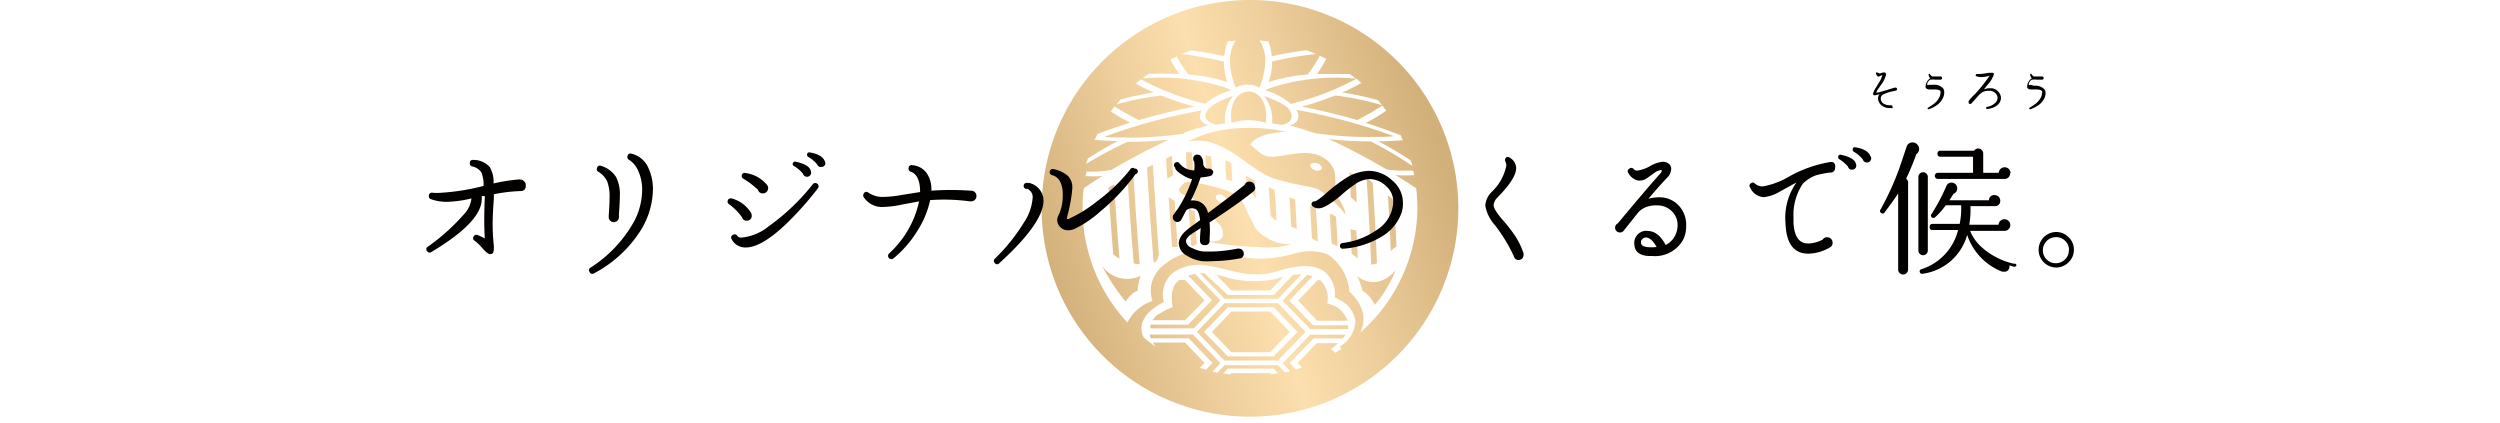 <svg id="レイヤー_1" data-name="レイヤー 1" xmlns="http://www.w3.org/2000/svg" xmlns:xlink="http://www.w3.org/1999/xlink" viewBox="0 0 204 34.49"><defs><style>.cls-1{fill:url(#名称未設定グラデーション_4);}.cls-2{fill:#030000;}</style><linearGradient id="名称未設定グラデーション_4" x1="85.47" y1="22.39" x2="117.38" y2="11.98" gradientUnits="userSpaceOnUse"><stop offset="0" stop-color="#d2b07a"/><stop offset="0.3" stop-color="#edce9c"/><stop offset="0.5" stop-color="#fcdfae"/><stop offset="0.7" stop-color="#edce9c"/><stop offset="1" stop-color="#d2b07a"/></linearGradient></defs><title>svg-naire-title-original</title><path class="cls-1" d="M96.64,10.9a30,30,0,0,1-5.1.32c-.56,0-1,0-1.4-.06A44,44,0,0,1,95.2,9.61c1.36-.33,2.4-.52,2.89-.61a.84.84,0,0,0-.13.78h0l0,0a.94.94,0,0,0,.67.43c-.57.15-1.22.34-2,.62Zm9.24-1.1,0,0a.94.94,0,0,1-.67.43c.57.15,1.22.34,2,.62h0a30,30,0,0,0,5.1.32c.56,0,1,0,1.4-.06a44,44,0,0,0-5.05-1.54c-1.36-.33-2.4-.52-2.89-.61a.84.84,0,0,1,.13.78Zm-6.69.39c.25-.05.78-.12.78-.12a3.07,3.07,0,0,1,.65-2.25c-1.58.55-2.19,1.06-2.25,1.59S99.2,10.18,99.2,10.18Zm1.28-.25h0s0,.05,0,.08a4.89,4.89,0,0,1,2.82,0s0-.05,0-.08h0c.2-1.67-.63-2.47-1.41-2.47h0C101.11,7.47,100.28,8.27,100.48,9.94Zm3.32.13s.53.07.78.12c0,0,.9-.11.82-.77s-.68-1-2.25-1.59A3.07,3.07,0,0,1,103.8,10.07ZM119,17A17,17,0,1,1,102,0,17,17,0,0,1,119,17ZM93.32,27.54q.49.41,1,.76a3.12,3.12,0,0,1-.26-.35H96.7l1.59,1.66-.39.41.51.15.53-.56-1.94-2h-3.1a1.65,1.65,0,0,1-.08-.31h3.53l2.24,2.34-.66.69.4.09.59-.62h4.37l.56.59.43-.1-.61-.64,2.24-2.34h2.89a2.57,2.57,0,0,1-.23.31h-2.39l-1.94,2,.5.52.5-.15-.35-.37L107.46,28h1.74a5.38,5.38,0,0,1-.59.46l.35.33.52-.33-.18-.17a2.53,2.53,0,0,0,1.3-2.09h0a2.18,2.18,0,0,0-1.19-1.66,5.27,5.27,0,0,0-.49-.27A2.35,2.35,0,0,0,107.84,22l-.07,0c-.61-.36-1.77-.44-3.58.14s-3.5,0-4.78-.3l-.88-.17a3.76,3.76,0,0,0-2.76.55,2.31,2.31,0,0,0-.8,2.43,4.67,4.67,0,0,0-1,.65h0l-.06.05a2.22,2.22,0,0,0-.72,1.06A1.7,1.7,0,0,0,93.32,27.54Zm10.41,3,.57-.08-.36-.38h-3.75l-.38.39.57.08.1-.1h3.17ZM115.66,17a13.77,13.77,0,0,0-.1-1.64c-.46-.3-1-.67-1.7-1.07a11.75,11.75,0,0,0,1.53,0c0-.13-.05-.25-.08-.37l-.49,0a8.48,8.48,0,0,1-1.68-.1c-1-.59-2.18-1.24-3.49-1.89-.44-.22-.85-.41-1.23-.58a31.2,31.2,0,0,0,3.42.19,29.22,29.22,0,0,1,3.4,2c0-.15-.08-.3-.13-.45a30,30,0,0,0-2.64-1.56c.91,0,1.62-.06,2-.09l-.18-.41c-1-.38-1.93-.72-2.85-1,.35-.18,1-.52,1.67-1l-.31-.42a22.55,22.55,0,0,1-2.05,1.19c-1.89-.55-3.53-.91-4.52-1.1a25.86,25.86,0,0,0,2.7-.9c.2,0,.88.1,1.76.27a19,19,0,0,1,2.09.52l-.33-.41a22.26,22.26,0,0,0-2.92-.63,15.61,15.61,0,0,0,1.56-.78l-.4-.35a22.45,22.45,0,0,1-5.36,2.06,5.08,5.08,0,0,0-1.12-.74l-.15-.07a3.88,3.88,0,0,0-.83-.29v0a3.11,3.11,0,0,1,.47-.22,17.2,17.2,0,0,1,6.93-.74l-.48-.38c-1,0-1.9,0-2.68,0a10.24,10.24,0,0,0,.75-1.23l-.52-.26a11.1,11.1,0,0,1-1,1.53,13.29,13.29,0,0,0-3.19.62,4.67,4.67,0,0,0,.29-1.68c.24-.06,1.08-.25,2.14-.42.45-.07.94-.14,1.44-.19-.25-.11-.51-.22-.77-.31-1.19.15-2.26.36-2.83.49a5.49,5.49,0,0,0-.28-1.22l-.73-.07c.47.67.78,1.91,0,3.84a2.16,2.16,0,0,0-1.94,0c-.76-1.92-.46-3.15,0-3.83l-.66.07a5.47,5.47,0,0,0-.27,1.2c-.55-.12-1.57-.33-2.72-.47l-.76.31c.46,0,.9.11,1.31.18,1.06.17,1.9.36,2.14.42a4.67,4.67,0,0,0,.29,1.68,13.29,13.29,0,0,0-3.19-.62,11.27,11.27,0,0,1-.95-1.48l-.52.26a10.46,10.46,0,0,0,.72,1.17c-.74,0-1.58-.05-2.52,0l-.48.37a17,17,0,0,1,6.77.75,3.11,3.11,0,0,1,.47.22v0a3.88,3.88,0,0,0-.83.29l-.15.07a5.08,5.08,0,0,0-1.12.74,22.65,22.65,0,0,1-5.27-2l-.4.35a15.79,15.79,0,0,0,1.46.73,22.64,22.64,0,0,0-2.72.57l-.33.41a19.45,19.45,0,0,1,1.9-.46c.88-.17,1.57-.25,1.76-.27a25.87,25.87,0,0,0,2.7.9c-1,.19-2.63.54-4.52,1.1a22.44,22.44,0,0,1-2-1.12l-.3.42c.68.43,1.24.74,1.57.91-.86.27-1.76.58-2.66.93l-.23.49c.43,0,1.08.07,1.89.08-.58.31-1.52.82-2.46,1.44,0,.15-.09.29-.13.44A29.77,29.77,0,0,1,92,11.58a31.2,31.2,0,0,0,3.42-.19c-.38.17-.79.36-1.23.58-1.31.65-2.49,1.3-3.49,1.89A8.48,8.48,0,0,1,89,14h-.34c0,.12-.06.25-.08.37a11.36,11.36,0,0,0,1.38,0c-.59.36-1.1.68-1.53,1A13.77,13.77,0,0,0,88.34,17,13.61,13.61,0,0,0,92,26.32a3.47,3.47,0,0,1,1.91-1.71l.14-.07L94,24.42a2.59,2.59,0,0,1,.82-2.67,5,5,0,0,1,4.09-1.23c.69.1,1.69.36,2.19.41a9.1,9.1,0,0,0,3.91-.08l.49-.12a4.44,4.44,0,0,1,2.79,0,4,4,0,0,1,1.82,3.06v0l0,0c1.38,1.33,1.3,2.47.89,3.34A13.62,13.62,0,0,0,115.66,17Zm-10.34,2.94a6.7,6.7,0,0,1-2.56.22,26.5,26.5,0,0,1-4.15-.43c1.22,0,1.26-.44,1.13-1s-1.27-1.25-1.8-2-1.29-.68-1.61-1,.15-.59.24-.74.26-.16.51-.13a12.51,12.51,0,0,1,2.45.51c2,.52,1.95,1.42,2.37,2.19.57,1,.42,1.26,1.61,1.92A3.27,3.27,0,0,0,105.32,19.93Zm-5.54-4c-.24-.11-.49-.09-.56.06s.07.36.31.47.49.09.56-.06S100,16.08,99.78,16Zm-9.94,5.6a17.82,17.82,0,0,0,2,3.06s.53-.76,1-.88a3.78,3.78,0,0,1,.24-1.22A2.52,2.52,0,0,1,89.84,21.57Zm20.92,1a7.19,7.19,0,0,1,.43,1.22c.5.16,1,1.12,1,1.12a10.92,10.92,0,0,0,1.69-2.81C112.24,23.89,110.75,22.53,110.75,22.53Zm-5.54-6.45q.08,1.23.14,2.41l.46.18q-.07-1.17-.14-2.39Zm6.68,5.5a1.45,1.45,0,0,0,.46-.11c-.08-2-.2-4.29-.35-6.58l-.5-.4c.16,2.49.29,4.91.38,7.09Zm-5-4.81c.05.91.11,1.8.15,2.67a1.86,1.86,0,0,0,.47.24c0-.88-.1-1.8-.15-2.73Zm3.55,2-.25-.08q.05,1,.1,2a4.22,4.22,0,0,1,.48.4c0-.74-.07-1.51-.11-2.3Zm.25-2.3c0-.74-.07-1.51-.11-2.3l-.22,0-.25-.08q.05,1,.1,2A4.22,4.22,0,0,1,110.65,16.48Zm-2.17.92c0,.85.09,1.69.14,2.5a3.54,3.54,0,0,1,.47.19c0-.78-.08-1.58-.13-2.41A3.93,3.93,0,0,0,108.48,17.4Zm4.72-1.51c.1,1.59.18,3.15.24,4.61a1.69,1.69,0,0,1,.46-.38c-.05-1.21-.12-2.47-.2-3.76A6.58,6.58,0,0,0,113.2,15.9ZM91.35,21.11c-.16-1.95-.31-4-.43-6.08l-.47.28c.11,1.84.24,3.68.39,5.43A2.81,2.81,0,0,0,91.35,21.11Zm2.25-7.44c.15,2.7.34,5.36.54,7.77a.51.51,0,0,0,.31-.3,2.31,2.31,0,0,1,.12-.35c-.17-2.29-.34-4.79-.49-7.35Zm6.87-.39a3.3,3.3,0,0,0-.48-.2q0,.79.09,1.57l.47.13Zm-1.63-.5-.47-.11q0,.82.09,1.62l.46.1Q98.88,13.58,98.84,12.77Zm3.64,3.37-.09-1.45-.3-.14a4,4,0,0,1-.42-.22l.06,1.07C102,15.61,102.21,15.86,102.48,16.14ZM97.34,17.2,97,17c.07,1.07.14,2.1.21,3.1a.75.75,0,0,0,.45-.21c-.06-.84-.12-1.71-.17-2.6Zm0-3.12q0-.82-.09-1.65a3.45,3.45,0,0,0-.47,0q0,.82.09,1.64H97ZM93,21.57c-.18-2.29-.36-4.8-.51-7.36l-.48.24c.14,2.41.32,4.81.5,7.05Zm11-6.06-.47-.24c.05.8.1,1.58.15,2.34a2.3,2.3,0,0,0,.48.39C104.14,17.19,104.08,16.36,104,15.51ZM95.63,12.7h0l-.46.22q0,.84.1,1.68a2.36,2.36,0,0,1,.46-.29Q95.67,13.51,95.63,12.7Zm-.27,3.38c.09,1.4.19,2.77.28,4.07l.15,0,.31,0c-.09-1.2-.17-2.46-.25-3.75Zm2.93,8.43L96.7,22.85h-.48c-.45.34-.75,1-.53,2.21a6.06,6.06,0,0,0-1.15.59h0l-.06,0a2.53,2.53,0,0,0-.43.48H96.7Zm6-.13,1.91-2a5,5,0,0,0-.69.05l-1.57,1.64h-3.75l-1.91-1.77h-.35l2,2.08Zm3.18,1.79h2.49a2.25,2.25,0,0,0-1-1.18c-.12-.08-.47-.16-.65-.24a2.11,2.11,0,0,0-.57-1.89h-.22l-1.59,1.66Zm-.56.68H110a1.08,1.08,0,0,0,0-.31h-2.85l-1.94-2,1.9-2a2.25,2.25,0,0,0-.46-.11l-2,2.1Zm-3.26-3.15,1.06-1.11-.6.17a8.57,8.57,0,0,1-4.48-.26l-.36-.07,1.21,1.27Zm-4.06.81-2.07-2.16a3.44,3.44,0,0,0-.56.14h0l1.94,2-1.94,2H93.87l0,.12a1.44,1.44,0,0,0,0,.19h3.54Zm4.7.23,2.24,2.34-2.24,2.34H99.91l-2.24-2.34,2.24-2.34Zm1.59,2.34-1.94-2h-3.75l-1.94,2,1.94,2h3.75Zm-5.4-1.66-1.59,1.66,1.59,1.66h3.17l1.59-1.66-1.59-1.66Zm8.46-9.81c.06.32.79,1.2.85,1.87a10,10,0,0,0-2.17-2c-.69-.31-1.74-.34-3.52-.87s-3.08-2.28-5.3-3A4.45,4.45,0,0,0,97,11.53c3.47-1.87,7.92-.78,7.92-.78-2.6.15-2.89,1.05-2.89,1.05,1,.87,1.16,1.11,2.4.93s2.6-.52,3.62.18a2,2,0,0,1,.85,1.07A6,6,0,0,1,108.93,15.61Zm-1.45-2.29c-.26-.09-.51,0-.57.12s.11.36.37.45.51,0,.57-.12S107.74,13.41,107.48,13.32Z"/><path class="cls-2" d="M42.9,15.17a.38.38,0,0,1-.42.42,13.21,13.21,0,0,0-2.18.26l0,.36q-.1,1.28-.1,2.08a16.5,16.5,0,0,0,.1,1.79c0,.36,0,.58-.2.65a.25.25,0,0,1-.13,0q-.18,0-.59-.46a4.06,4.06,0,0,0-.64-.62.24.24,0,0,1-.08-.37.25.25,0,0,1,.32-.1,4.78,4.78,0,0,1,.58.28q-.09-1.43,0-3.34a1,1,0,0,0,0-.12l-.25,0a1.24,1.24,0,0,1,0,.25q0,1.86-4.12,4.32a.22.22,0,0,1-.32-.06.22.22,0,0,1,0-.35,16.61,16.61,0,0,0,2.92-2.6,2.27,2.27,0,0,0,.68-1.37,9.15,9.15,0,0,1-2,.28,3.77,3.77,0,0,1-1.31-.22.25.25,0,0,1-.16-.3.24.24,0,0,1,.31-.22,4.25,4.25,0,0,0,.67,0,18,18,0,0,0,3.48-.56,2.54,2.54,0,0,0-.19-1.12,1.21,1.21,0,0,0-.74-.47.24.24,0,0,1-.19-.28c0-.18.11-.27.29-.25a1.77,1.77,0,0,1,1.34.59,2.32,2.32,0,0,1,.3,1.33,14,14,0,0,1,2-.32.4.4,0,0,1,.18,0,.4.4,0,0,1,.3.13A.43.43,0,0,1,42.9,15.17Z"/><path class="cls-2" d="M53.28,15.47A6.52,6.52,0,0,1,52.15,19a10.06,10.06,0,0,1-3.67,3.3.24.24,0,0,1-.37-.11.23.23,0,0,1,.08-.35A10.59,10.59,0,0,0,51.78,18a5.63,5.63,0,0,0,.62-2.63,3.61,3.61,0,0,0-.32-1.42,2,2,0,0,0-.75-.91.24.24,0,0,1-.13-.28.24.24,0,0,1,.32-.22,2,2,0,0,1,1.37,1.12A4.1,4.1,0,0,1,53.28,15.47Zm-2.77,2.24a.43.43,0,0,1-.42.42.41.41,0,0,1-.29-.12.4.4,0,0,1-.13-.3v-.06h0q.07-1,.07-1.51a3.52,3.52,0,0,0-.19-1.33,1.86,1.86,0,0,0-.72-.79.22.22,0,0,1-.11-.31.23.23,0,0,1,.34-.17,2.18,2.18,0,0,1,1.22.92,3.16,3.16,0,0,1,.3,1.54q0,.46-.08,1.58Z"/><path class="cls-2" d="M61.34,17.6a.39.39,0,0,1-.41.41.38.38,0,0,1-.38-.28,4.61,4.61,0,0,0-1.08-1.08.24.24,0,0,1-.08-.29.22.22,0,0,1,.23-.17h.08a2.68,2.68,0,0,1,1.6,1.2v0A.5.5,0,0,1,61.34,17.6Zm5.42-2.26a26,26,0,0,1-2.68,3Q62,20.3,60.71,20.19a1.23,1.23,0,0,1-1-.66.24.24,0,0,1,.11-.37.24.24,0,0,1,.35.1.38.38,0,0,0,.31.13,4.12,4.12,0,0,0,2.24-.92A17.58,17.58,0,0,0,66.35,15a.27.27,0,0,1,.42.32Zm-4.08,0a.43.43,0,0,1-.12.31.4.4,0,0,1-.3.13.39.39,0,0,1-.41-.29,6.58,6.58,0,0,0-1.21-.92.23.23,0,0,1-.11-.26.22.22,0,0,1,.29-.19,2.69,2.69,0,0,1,1.79,1l0,0h0A.5.5,0,0,1,62.69,15.36ZM66.18,14a.34.34,0,0,1-.66.17,2.78,2.78,0,0,0-.71-.61.19.19,0,0,1,.13-.36q1.07.23,1.21.71Zm1.15-.78a.3.3,0,0,1-.29.4.31.31,0,0,1-.36-.2,2.53,2.53,0,0,0-.71-.61.18.18,0,0,1-.11-.2c0-.14.1-.19.23-.17q1,.17,1.21.71Z"/><path class="cls-2" d="M79.68,16a.43.43,0,0,1-.43.43h-.12a15.67,15.67,0,0,0-3.23-.1,7.51,7.51,0,0,1-1,2.44,9.09,9.09,0,0,1-2,2.32.27.27,0,0,1-.36-.4A8.06,8.06,0,0,0,75,16.43l-1.48.28a8,8,0,0,1-1.49.18,1.77,1.77,0,0,1-1.54-.79.25.25,0,0,1,0-.31.23.23,0,0,1,.37-.07,2.08,2.08,0,0,0,1.21.35,9.47,9.47,0,0,0,1.51-.16l1.5-.24q0-1.39-.76-1.66a.25.25,0,0,1-.18-.29.24.24,0,0,1,.3-.24,1.57,1.57,0,0,1,1.22.71A2.37,2.37,0,0,1,76,15.56a22.25,22.25,0,0,1,3.18,0h.07a.43.43,0,0,1,.43.43Z"/><path class="cls-2" d="M85.15,16.38q0,1.81-3.6,5.09a.23.23,0,0,1-.37,0,.24.24,0,0,1,0-.36,15,15,0,0,0,2.4-3,4.08,4.08,0,0,0,.68-1.93.72.72,0,0,0-.44-.77l-.12,0a.25.25,0,1,1,.17-.48l.12,0A1.5,1.5,0,0,1,85.15,16.38Zm7.51-2.17a16.71,16.71,0,0,1-2.82,3,9,9,0,0,1-2.14,1.46,1.35,1.35,0,0,1-.54.12.85.85,0,0,1-.67-.29.76.76,0,0,1-.22-.54.7.7,0,0,1,.07-.32,3.7,3.7,0,0,0,.38-1.74,2.34,2.34,0,0,0-.18-1,1,1,0,0,0-.7-.61.25.25,0,1,1,.13-.49,2.53,2.53,0,0,1,1.19.57,1.35,1.35,0,0,1,.34,1,11.63,11.63,0,0,1-.34,2l-.1.42c0,.1.11.12.29,0a10.63,10.63,0,0,0,2.2-1.39,13.83,13.83,0,0,0,2.68-2.58.22.22,0,0,1,.35-.06A.22.22,0,0,1,92.66,14.21Z"/><path class="cls-2" d="M102.43,15.29a.38.38,0,0,1-.14.32q-1.22,1-3.59,2.54a7.37,7.37,0,0,1,0,1.33.31.31,0,0,1,0,.12.34.34,0,0,1-.38.4.35.35,0,0,1-.4-.35v-.13q0-.3.06-.91l-.58.37q-.7.44-.61.78t.51.49a2.61,2.61,0,0,0,.93.28l.5,0a11.94,11.94,0,0,0,2.23-.24.32.32,0,0,1,.14,0,.38.38,0,0,1,.28.12.39.39,0,0,1,.11.28.36.36,0,0,1-.34.4,13,13,0,0,1-2.24.22,6.37,6.37,0,0,1-.83,0,3.08,3.08,0,0,1-1.22-.44,1.21,1.21,0,0,1-.67-1q0-.65.9-1.3l.84-.61q-.1-.8-.4-.91a.72.72,0,0,0-.73.11q-.19.37-.38.71a.35.35,0,0,1-.35.24.38.38,0,0,1-.24-.67,2.18,2.18,0,0,1,.26-.37,10.5,10.5,0,0,0,1.18-2.45,2.23,2.23,0,0,1-.8-.36q-.58-.35-.58-.59a.25.25,0,1,1,.38-.31,1.49,1.49,0,0,0,1.18.54,3.08,3.08,0,0,0,0-.7v0a.34.34,0,0,1-.08-.23.31.31,0,0,1,.36-.35.35.35,0,0,1,.25.11.9.9,0,0,1,.2.68q.11.34.37.36h0A.39.39,0,0,1,99,14a.37.37,0,0,1-.32.38,4.52,4.52,0,0,1-.71.1,13.52,13.52,0,0,1-.8,1.88,1.46,1.46,0,0,1,.64.07,1.23,1.23,0,0,1,.76.95q1.76-1.3,3-2.3a.39.39,0,0,1,.4-.26.43.43,0,0,1,.43.43Z"/><path class="cls-2" d="M114.37,17.36a3.72,3.72,0,0,1-1.72,2,7,7,0,0,1-3.12.94.24.24,0,0,1,0-.47,6,6,0,0,0,2.71-1,2.85,2.85,0,0,0,1.45-2.36,1.65,1.65,0,0,0-.55-1.25,2,2,0,0,0-1.34-.61,2.28,2.28,0,0,0-1.24.43,11.58,11.58,0,0,0-1.19.95Q108.14,17,107.61,17a.83.83,0,0,1-.47-.14.23.23,0,0,1,.14-.43c.11,0,.45-.23,1-.72a12.76,12.76,0,0,1,1.52-1.16,3.75,3.75,0,0,1,1.91-.61,2.83,2.83,0,0,1,1.88.77,2.37,2.37,0,0,1,.89,1.84A2.5,2.5,0,0,1,114.37,17.36Z"/><path class="cls-2" d="M124.32,20.81a.41.41,0,0,1-.41.41.38.38,0,0,1-.32-.17,1,1,0,0,1-.07-.16,13.09,13.09,0,0,0-1.52-2.5,3.23,3.23,0,0,1-.8-1.61,1.74,1.74,0,0,1,.52-1.12,4,4,0,0,0,1.2-2.17.91.91,0,0,0-.08-.3.28.28,0,0,1,0-.25.21.21,0,0,1,.34-.08,1,1,0,0,1,.53.74q.11.82-1.36,2.35l-.13.14a1,1,0,0,0-.34.65q0,.36.77,1.24a12.39,12.39,0,0,1,.89,1.13,5.94,5.94,0,0,1,.78,1.56A.5.5,0,0,1,124.32,20.81Z"/><path class="cls-2" d="M137.35,19.55a2.62,2.62,0,0,1-2.53,1.34h-.32q-1.06-.08-1.13-.88a1,1,0,0,1,.78-1.16,1,1,0,0,1,.31,0q.85,0,1.46,1.14a1.7,1.7,0,0,0,.77-.77,1.81,1.81,0,0,0,.2-.84,1.52,1.52,0,0,0-.34-1,1.66,1.66,0,0,0-1.34-.62,2.28,2.28,0,0,0-.84.12,1.74,1.74,0,0,0-.67.43l-1.21,1.52a.37.37,0,0,1-.3.14.38.38,0,0,1-.28-.11.39.39,0,0,1,.1-.63q2.56-3.07,3.41-4c.13-.14.19-.25.18-.32s-.24,0-.47.1l-.68.49a1.07,1.07,0,0,1-.79.23,1.21,1.21,0,0,1-.78-.6.22.22,0,0,1,.06-.35.23.23,0,0,1,.35,0,.38.38,0,0,0,.32.14,2.92,2.92,0,0,0,1.06-.38,2.58,2.58,0,0,1,1-.34.78.78,0,0,1,.5.16.53.53,0,0,1,.2.44,1.08,1.08,0,0,1-.36.73q-.62.65-1.5,1.69a3.1,3.1,0,0,1,.92-.12,2.12,2.12,0,0,1,1.68.82,2.25,2.25,0,0,1,.48,1.45A2.46,2.46,0,0,1,137.35,19.55Zm-2.17.6c-.29-.51-.58-.77-.89-.77a.38.38,0,0,0-.28.14.29.29,0,0,0-.1.28q0,.34.62.37A2.74,2.74,0,0,0,135.18,20.15Z"/><path class="cls-2" d="M149.74,13.68a.36.36,0,0,1-.41.4h0a8.24,8.24,0,0,0-1.13.22,3,3,0,0,0-1.08.68l0,0a4.54,4.54,0,0,0-.77,2.76q0,.23,0,.46.1,1.67,1.2,1.67a2.67,2.67,0,0,0,1.18-.32.42.42,0,0,1,.36-.19.43.43,0,0,1,.32.13.42.42,0,0,1,.13.31.41.41,0,0,1-.24.4,3.59,3.59,0,0,1-1.73.5q-1.78,0-1.87-2.45a5,5,0,0,1,.89-3.36l-1.33.73a3.25,3.25,0,0,1-1.34.47,1.32,1.32,0,0,1-1.13-.83.21.21,0,0,1,.1-.31.21.21,0,0,1,.28,0,.93.93,0,0,0,.67.26,6.31,6.31,0,0,0,2.18-.82,10.36,10.36,0,0,1,3.22-1.15.68.68,0,0,1,.34,0A.37.37,0,0,1,149.74,13.68Zm1.72-.25a.32.32,0,0,1-.29.41.31.31,0,0,1-.37-.24,2.94,2.94,0,0,0-.72-.61.18.18,0,0,1-.08-.2.17.17,0,0,1,.23-.16q1.07.23,1.21.72Zm1.22-.61A.34.34,0,0,1,152,13a2.77,2.77,0,0,0-.71-.61.18.18,0,0,1-.11-.2q0-.2.23-.17,1,.17,1.21.71Z"/><path class="cls-2" d="M156.6,12.14a.51.51,0,0,1-.23.44,19.54,19.54,0,0,1-.83,2,.37.37,0,0,1,.16.31V22a.41.41,0,0,1-.4.4.39.39,0,0,1-.29-.12.38.38,0,0,1-.12-.28V15.78q-.18.31-1.14,1.6a.17.17,0,0,1-.23,0,.17.17,0,0,1-.08-.26,23.15,23.15,0,0,0,1.55-3.4l.58-1.72v0a.5.5,0,0,1,.5-.38.49.49,0,0,1,.37.16A.51.51,0,0,1,156.6,12.14Zm.71,8.3a.38.38,0,0,1-.77,0v-6a.38.38,0,0,1,.77,0Zm7.24,1.18a.18.18,0,0,1-.24.14l-.34-.1a.9.9,0,0,1,0,.14.42.42,0,0,1-.16.29.39.39,0,0,1-.31.08l-.12,0a4.88,4.88,0,0,1-2.86-3,4.37,4.37,0,0,1-3.64,3.17.18.18,0,0,1-.22-.13.17.17,0,0,1,.12-.24,4.48,4.48,0,0,0,3-3.2H157.7q-.24,0-.24-.25t.24-.25h2.21a6.33,6.33,0,0,0,.12-1.52h-1.15a.21.21,0,0,1-.11,0,5.34,5.34,0,0,1-.89,1,.19.19,0,0,1-.22,0,.17.17,0,0,1-.06-.26,16.58,16.58,0,0,0,1.22-2.3h0a.43.43,0,0,1,.42-.29.45.45,0,0,1,.34.14.46.46,0,0,1,.13.33.44.44,0,0,1-.3.44q-.16.26-.34.53h3.23a.41.41,0,0,1,.46-.42.45.45,0,0,1,.46.46.41.41,0,0,1-.43.44h-2a7.11,7.11,0,0,1-.1,1.52h2.39a.48.48,0,0,1,.82-.31.45.45,0,0,1,.14.33.47.47,0,0,1-.48.48h-2.8a3.63,3.63,0,0,0,.91,1.3,5.86,5.86,0,0,0,2.66,1.38A.17.17,0,0,1,164.54,21.62Zm-.52-7.5a.45.45,0,0,1-.44.48h-5.46a.25.25,0,1,1,0-.5H161l0-1.31h-2.65q-.25,0-.25-.24a.22.22,0,0,1,.25-.25h2.74a.38.38,0,0,1,.34-.18.38.38,0,0,1,.29.13.38.38,0,0,1,.11.29l0,1.56h1.27a.47.47,0,0,1,.15-.32.48.48,0,0,1,.81.35Z"/><path class="cls-2" d="M169.23,20.4a1.39,1.39,0,0,1-.43,1,1.42,1.42,0,0,1-1,.43,1.45,1.45,0,0,1,0-2.9,1.42,1.42,0,0,1,1,.43A1.39,1.39,0,0,1,169.23,20.4Zm-.4,0a1,1,0,0,0-.31-.74,1,1,0,0,0-.76-.31,1.07,1.07,0,0,0-1.06,1.06,1,1,0,0,0,.31.76,1,1,0,0,0,.74.31,1.06,1.06,0,0,0,1.07-1.07Z"/><path class="cls-2" d="M154.8,7.26a.13.13,0,0,1-.11.14l-.24.05a3.13,3.13,0,0,0-.78.26.36.36,0,0,0-.2.33.48.48,0,0,0,.28.44,1,1,0,0,0,.54.11h0a.12.12,0,0,1,.14.14.13.13,0,0,1,0,.09.13.13,0,0,1-.1,0h-.17a1,1,0,0,1-.62-.22.73.73,0,0,1-.29-.57.55.55,0,0,1,.12-.35,2.32,2.32,0,0,1-.38.1q-.15,0-.15-.13a1.6,1.6,0,0,1,.25-.52l.2-.34a2,2,0,0,0,.31-.67h0l-.16.07a.39.39,0,0,1-.16.06q-.11,0-.19-.22a.08.08,0,0,1,0-.1.07.07,0,0,1,.11,0s0,0,0,0L153.4,6a1,1,0,0,1,.32-.09.16.16,0,0,1,.18.18,2.23,2.23,0,0,1-.43.87l-.11.16a1.72,1.72,0,0,0-.26.43l.14,0q.29-.07.9-.26l.47-.14h.05A.12.12,0,0,1,154.8,7.26Z"/><path class="cls-2" d="M158.54,8a1.51,1.51,0,0,1-.65.68,2.23,2.23,0,0,1-.47.22.07.07,0,0,1-.1,0,.07.07,0,0,1,0-.11,3,3,0,0,0,.39-.25,1.57,1.57,0,0,0,.53-.58.9.9,0,0,0,.1-.36.26.26,0,0,0,0-.16q-.1-.14-.48-.14l-.41,0h0q-.26,0-.32-.17a.37.37,0,0,1,0-.1.74.74,0,0,1,.12-.37.67.67,0,0,1,.26-.27h0a.43.43,0,0,1-.13-.26.07.07,0,0,1,0-.08.07.07,0,0,1,.11,0,.38.38,0,0,0,.2.19l.32,0h.33a.12.12,0,0,1,.13.13.12.12,0,0,1-.11.13h-.42a1.78,1.78,0,0,0-.41,0,.4.4,0,0,0-.2.18.34.34,0,0,0-.07.24s.05.05.13,0l.34,0a1,1,0,0,1,.82.28.51.51,0,0,1,.1.31A1,1,0,0,1,158.54,8Z"/><path class="cls-2" d="M163.28,8a.77.77,0,0,1-.26.55,1.44,1.44,0,0,1-.86.34.07.07,0,0,1-.09-.07.08.08,0,0,1,.07-.1,1.28,1.28,0,0,0,.68-.33A.59.59,0,0,0,163,8a.53.53,0,0,0-.16-.38.73.73,0,0,0-.41-.21l-.18,0a1.18,1.18,0,0,0-.46.1l-.24.17-.66.74a.13.13,0,0,1-.11.06.12.12,0,0,1-.14-.14.13.13,0,0,1,0-.09,3,3,0,0,1,.5-.55,12.77,12.77,0,0,0,1.21-1.52,2.62,2.62,0,0,1-.68.11,1,1,0,0,1-.44-.09.08.08,0,0,1,0-.1.08.08,0,0,1,.1-.06l.17,0a5,5,0,0,0,.78-.1l.29,0a.12.12,0,0,1,.13.07.13.13,0,0,1,0,.06,2.37,2.37,0,0,1-.53.87l-.29.36a1.23,1.23,0,0,1,.47-.1l.2,0a.87.87,0,0,1,.53.3A.79.79,0,0,1,163.28,8Z"/><path class="cls-2" d="M166.83,8a1.51,1.51,0,0,1-.65.68,2.23,2.23,0,0,1-.47.22.07.07,0,0,1-.1,0,.07.07,0,0,1,0-.11,3,3,0,0,0,.39-.25,1.57,1.57,0,0,0,.53-.58.9.9,0,0,0,.1-.36.26.26,0,0,0,0-.16q-.1-.14-.48-.14l-.41,0h0q-.26,0-.32-.17a.37.37,0,0,1,0-.1.74.74,0,0,1,.12-.37.67.67,0,0,1,.26-.27h0a.43.43,0,0,1-.13-.26.07.07,0,0,1,0-.08.07.07,0,0,1,.11,0,.38.38,0,0,0,.2.19l.32,0h.33a.12.12,0,0,1,.13.13.12.12,0,0,1-.11.13h-.42a1.78,1.78,0,0,0-.41,0,.4.4,0,0,0-.2.18.34.34,0,0,0-.07.24s.05.05.13,0L166,7a1,1,0,0,1,.82.28.51.51,0,0,1,.1.31A1,1,0,0,1,166.83,8Z"/></svg>